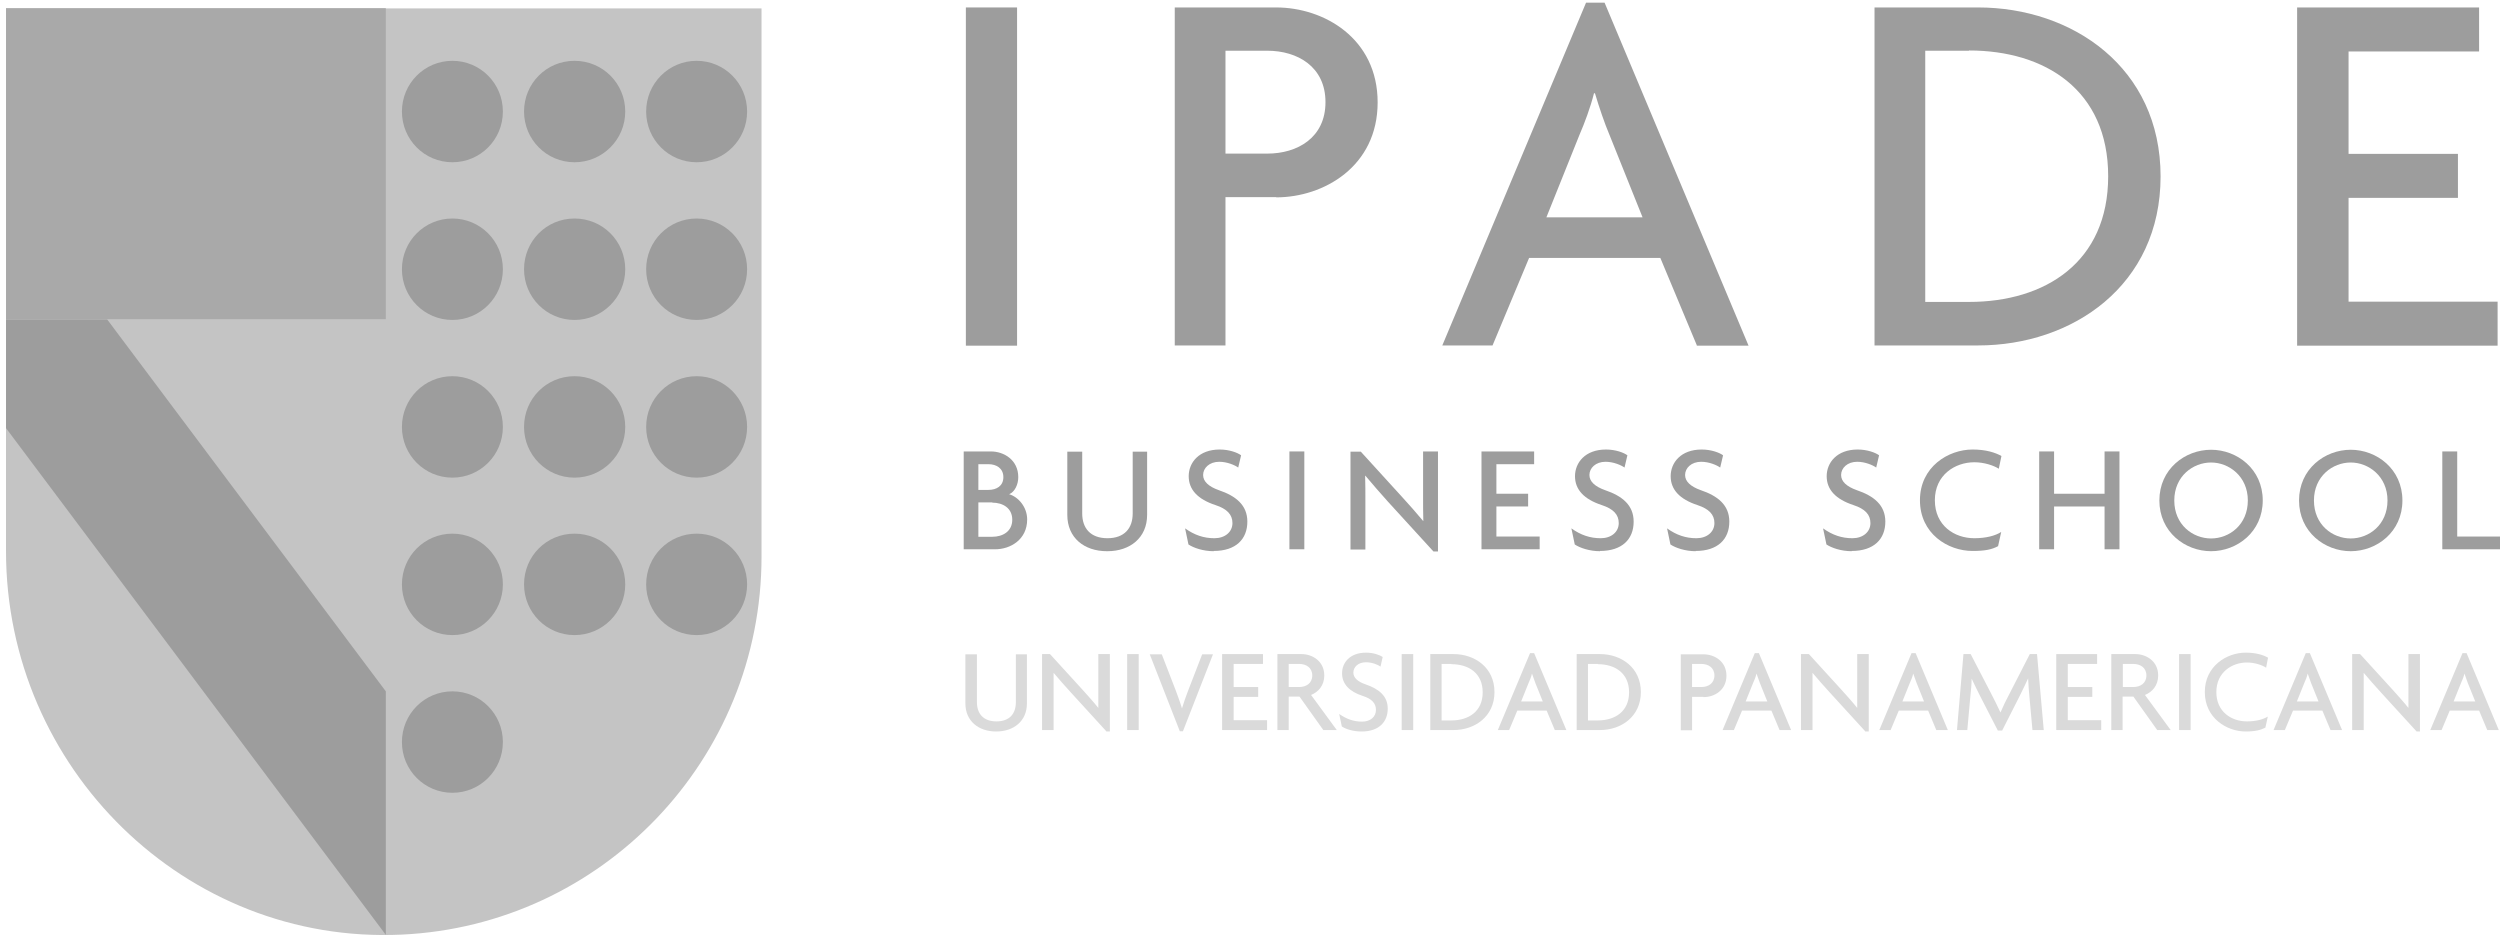 <?xml version="1.0" encoding="UTF-8"?>
<svg id="Capa_1" xmlns="http://www.w3.org/2000/svg" xmlns:xlink="http://www.w3.org/1999/xlink" version="1.1" viewBox="0 0 104 39">
  <!-- Generator: Adobe Illustrator 29.6.1, SVG Export Plug-In . SVG Version: 2.1.1 Build 9)  -->
  <defs>
    <style>
      .st0 {
        fill: none;
      }

      .st1 {
        fill: #a9a9a9;
      }

      .st2 {
        fill: #9d9d9d;
      }

      .st3 {
        fill: #c4c4c4;
      }

      .st4 {
        fill: #dadada;
      }

      .st5 {
        clip-path: url(#clippath);
      }
    </style>
    <clipPath id="clippath">
      <rect class="st0" x=".25" y=".11" width="103.75" height="38.79"/>
    </clipPath>
  </defs>
  <g class="st5">
    <g>
      <path class="st3" d="M.25.36v22.57c0,9.02,7.46,16.37,16.46,15.95,8.33-.39,14.97-7.28,14.97-15.73V.36s0-.01-.01-.01H.26s-.01,0-.01.01Z"/>
      <path class="st2" d="M23.9,6.75c1.16,0,2.11-.94,2.11-2.11s-.94-2.11-2.11-2.11-2.1.94-2.1,2.11.94,2.11,2.1,2.11Z"/>
      <path class="st2" d="M28.98,6.75c1.16,0,2.1-.94,2.1-2.11s-.94-2.11-2.1-2.11-2.1.94-2.1,2.11.94,2.11,2.1,2.11Z"/>
      <path class="st2" d="M18.82,13.31c1.16,0,2.1-.94,2.1-2.11s-.94-2.11-2.1-2.11-2.1.94-2.1,2.11.94,2.11,2.1,2.11Z"/>
      <path class="st2" d="M23.9,13.31c1.16,0,2.11-.94,2.11-2.11s-.94-2.11-2.11-2.11-2.1.94-2.1,2.11.94,2.11,2.1,2.11Z"/>
      <path class="st2" d="M28.98,13.31c1.16,0,2.1-.94,2.1-2.11s-.94-2.11-2.1-2.11-2.1.94-2.1,2.11.94,2.11,2.1,2.11Z"/>
      <path class="st2" d="M18.82,19.87c1.16,0,2.1-.94,2.1-2.11s-.94-2.11-2.1-2.11-2.1.94-2.1,2.11.94,2.11,2.1,2.11Z"/>
      <path class="st2" d="M23.9,19.87c1.16,0,2.11-.94,2.11-2.11s-.94-2.11-2.11-2.11-2.1.94-2.1,2.11.94,2.11,2.1,2.11Z"/>
      <path class="st2" d="M28.98,19.87c1.16,0,2.1-.94,2.1-2.11s-.94-2.11-2.1-2.11-2.1.94-2.1,2.11.94,2.11,2.1,2.11Z"/>
      <path class="st2" d="M18.82,26.42c1.16,0,2.1-.94,2.1-2.11s-.94-2.11-2.1-2.11-2.1.94-2.1,2.11.94,2.11,2.1,2.11Z"/>
      <path class="st2" d="M18.82,6.75c1.16,0,2.1-.94,2.1-2.11s-.94-2.11-2.1-2.11-2.1.94-2.1,2.11.94,2.11,2.1,2.11Z"/>
      <path class="st2" d="M23.9,26.42c1.16,0,2.11-.94,2.11-2.11s-.94-2.11-2.11-2.11-2.1.94-2.1,2.11.94,2.11,2.1,2.11Z"/>
      <path class="st2" d="M28.98,26.42c1.16,0,2.1-.94,2.1-2.11s-.94-2.11-2.1-2.11-2.1.94-2.1,2.11.94,2.11,2.1,2.11Z"/>
      <path class="st2" d="M18.82,32.98c1.16,0,2.1-.94,2.1-2.11s-.94-2.11-2.1-2.11-2.1.94-2.1,2.11.94,2.11,2.1,2.11Z"/>
      <path class="st1" d="M16.05,13.28H.25V.34h15.8v12.93h0Z"/>
      <path class="st2" d="M.25,13.3v4.51H.25s15.8,21.08,15.8,21.08v-10.13h0S4.46,13.29,4.46,13.29c0,0,0,0,0,0H.26s-.01,0-.01.01Z"/>
      <path class="st2" d="M40.18,14.37V.31h2.13v14.07h-2.13Z"/>
      <path class="st2" d="M53.09,8.2h-2.11v6.17h-2.11V.31h4.22c1.98,0,4.22,1.28,4.22,3.95s-2.25,3.95-4.22,3.95h0ZM52.72,2.11h-1.74v4.28h1.74c1.25,0,2.42-.66,2.42-2.14s-1.17-2.14-2.42-2.14Z"/>
      <path class="st2" d="M70.59,14.37l-1.52-3.64h-5.46l-1.52,3.64h-2.09L65.98.11h.77l5.99,14.27h-2.16,0ZM66.95,5.6c-.2-.47-.42-1.12-.6-1.72h-.04c-.15.6-.4,1.26-.6,1.72l-1.38,3.44h4l-1.38-3.44Z"/>
      <path class="st2" d="M82.29,14.37h-4.31V.31h4.31c3.91,0,7.59,2.49,7.59,7.03s-3.67,7.03-7.59,7.03h0ZM81.91,2.11h-1.82v10.45h1.82c3.17,0,5.79-1.65,5.79-5.23s-2.62-5.23-5.79-5.23h0Z"/>
      <path class="st2" d="M95.56,14.37V.31h7.57v1.83h-5.43v4.26h4.55v1.83h-4.55v4.32h6.2v1.83h-8.34Z"/>
      <path class="st2" d="M41.41,22.85h-1.32v-4.07h1.13c.54,0,1.14.35,1.14,1.07,0,.3-.14.61-.38.71.38.11.75.53.75,1.05,0,.84-.7,1.24-1.33,1.24h0ZM41.12,19.31h-.42v1.07h.42c.33,0,.62-.16.62-.53s-.29-.54-.62-.54ZM41.28,20.9h-.58v1.43h.58c.43,0,.83-.22.83-.71s-.4-.71-.83-.71Z"/>
      <path class="st2" d="M46.05,22.93c-.95,0-1.65-.56-1.65-1.51v-2.63h.62v2.57c0,.61.34,1.03,1.05,1.03s1.05-.42,1.05-1.03v-2.57h.6v2.63c0,.95-.71,1.51-1.65,1.51h0Z"/>
      <path class="st2" d="M50.49,22.93c-.44,0-.84-.14-1.05-.28l-.14-.67c.39.28.78.41,1.22.41s.75-.26.75-.63c0-.35-.22-.59-.71-.75-.73-.24-1.11-.64-1.11-1.2s.42-1.11,1.29-1.11c.4,0,.74.13.89.24l-.12.51c-.14-.1-.46-.24-.79-.24-.41,0-.67.26-.67.55,0,.27.23.48.65.63.71.24,1.19.62,1.19,1.31,0,.73-.48,1.22-1.4,1.22h0Z"/>
      <path class="st2" d="M53.64,22.85v-4.07h.62v4.07h-.62Z"/>
      <path class="st2" d="M59.63,22.94l-1.9-2.08c-.3-.33-.65-.74-.93-1.07h-.01c.01.38.01.72.01,1.03v2.04h-.62v-4.07h.43l1.74,1.91c.24.26.6.67.85.97h.01c-.01-.32-.01-.67-.01-.97v-1.92h.62v4.16h-.18Z"/>
      <path class="st2" d="M61.63,22.85v-4.07h2.19v.53h-1.57v1.23h1.32v.53h-1.32v1.25h1.8v.53h-2.41Z"/>
      <path class="st2" d="M66.56,22.93c-.44,0-.84-.14-1.05-.28l-.14-.67c.39.28.78.41,1.22.41s.75-.26.75-.63c0-.35-.22-.59-.71-.75-.73-.24-1.11-.64-1.11-1.2s.42-1.11,1.29-1.11c.4,0,.74.13.89.24l-.12.51c-.14-.1-.46-.24-.79-.24-.41,0-.67.26-.67.55,0,.27.23.48.65.63.71.24,1.19.62,1.19,1.31,0,.73-.48,1.22-1.4,1.22h0Z"/>
      <path class="st2" d="M70.54,22.93c-.44,0-.84-.14-1.05-.28l-.14-.67c.39.28.78.41,1.22.41s.75-.26.75-.63c0-.35-.22-.59-.71-.75-.73-.24-1.11-.64-1.11-1.2s.42-1.11,1.29-1.11c.4,0,.74.13.89.24l-.12.51c-.14-.1-.46-.24-.79-.24-.41,0-.67.26-.67.55,0,.27.23.48.65.63.71.24,1.19.62,1.19,1.31,0,.73-.48,1.22-1.4,1.22h0Z"/>
      <path class="st2" d="M77.03,22.93c-.44,0-.84-.14-1.05-.28l-.14-.67c.39.28.78.41,1.22.41s.75-.26.75-.63c0-.35-.22-.59-.71-.75-.73-.24-1.11-.64-1.11-1.2s.42-1.11,1.29-1.11c.4,0,.74.13.89.24l-.12.51c-.14-.1-.46-.24-.79-.24-.41,0-.67.26-.67.55,0,.27.23.48.65.63.71.24,1.19.62,1.19,1.31,0,.73-.48,1.22-1.4,1.22h0Z"/>
      <path class="st2" d="M83.15,19.5c-.2-.13-.6-.27-1.02-.27-.79,0-1.64.52-1.64,1.58s.82,1.58,1.64,1.58c.48,0,.87-.1,1.12-.26l-.13.59c-.26.14-.54.2-1.06.2-1.03,0-2.19-.72-2.19-2.11s1.18-2.11,2.19-2.11c.56,0,.95.13,1.2.27l-.11.53Z"/>
      <path class="st2" d="M87.55,22.85v-1.78h-2.1v1.78h-.62v-4.07h.62v1.76h2.1v-1.76h.62v4.07h-.62Z"/>
      <path class="st2" d="M91.98,22.93c-1.08,0-2.15-.8-2.15-2.11s1.07-2.11,2.15-2.11,2.15.8,2.15,2.11-1.07,2.11-2.15,2.11ZM91.98,19.24c-.75,0-1.53.57-1.53,1.58s.77,1.58,1.53,1.58,1.53-.57,1.53-1.58-.79-1.58-1.53-1.58Z"/>
      <path class="st2" d="M97.79,22.93c-1.08,0-2.15-.8-2.15-2.11s1.07-2.11,2.15-2.11,2.15.8,2.15,2.11-1.07,2.11-2.15,2.11ZM97.79,19.24c-.75,0-1.53.57-1.53,1.58s.77,1.58,1.53,1.58,1.53-.57,1.53-1.58-.79-1.58-1.53-1.58Z"/>
      <path class="st2" d="M101.6,22.85v-4.07h.62v3.54h1.78v.53h-2.4Z"/>
      <path class="st4" d="M41.44,30.43c-.74,0-1.28-.44-1.28-1.17v-2.04h.48v1.99c0,.47.26.8.81.8s.81-.32.81-.8v-1.99h.46v2.04c0,.74-.55,1.17-1.28,1.17Z"/>
      <path class="st4" d="M46.04,30.44l-1.48-1.62c-.24-.26-.51-.57-.73-.83h0c0,.29,0,.56,0,.8v1.58h-.48v-3.16h.33l1.35,1.48c.18.2.47.52.66.76h0c0-.25,0-.52,0-.75v-1.49h.48v3.22h-.15,0Z"/>
      <path class="st4" d="M46.89,30.37v-3.16h.48v3.16h-.48Z"/>
      <path class="st4" d="M49.23,30.42h-.15l-1.25-3.2h.5l.58,1.5c.08.22.18.48.26.75h0c.08-.26.17-.52.26-.75l.58-1.5h.45l-1.25,3.2h0Z"/>
      <path class="st4" d="M50.84,30.37v-3.16h1.7v.41h-1.22v.96h1.02v.41h-1.02v.97h1.39v.41h-1.87Z"/>
      <path class="st4" d="M55.05,30.37l-.99-1.39h-.45v1.39h-.47v-3.16h1c.45,0,.95.29.95.89,0,.42-.25.69-.55.81l1.07,1.46h-.56ZM54.05,27.62h-.44v.96h.44c.28,0,.54-.15.54-.48s-.26-.48-.54-.48Z"/>
      <path class="st4" d="M56.63,30.43c-.34,0-.65-.1-.81-.21l-.11-.52c.3.21.6.32.95.32s.58-.2.58-.49c0-.27-.17-.46-.55-.58-.56-.18-.86-.5-.86-.94s.32-.86,1-.86c.31,0,.57.1.69.18l-.09.4c-.11-.08-.35-.18-.61-.18-.32,0-.52.2-.52.43,0,.21.18.38.51.49.55.19.92.48.92,1.01,0,.56-.38.95-1.08.95h-.01Z"/>
      <path class="st4" d="M58.31,30.37v-3.16h.48v3.16h-.48Z"/>
      <path class="st4" d="M60.47,30.37h-.97v-3.16h.97c.88,0,1.7.56,1.7,1.58s-.82,1.58-1.7,1.58h0ZM60.38,27.62h-.41v2.35h.41c.71,0,1.3-.37,1.3-1.17s-.59-1.17-1.3-1.17Z"/>
      <path class="st4" d="M64.68,30.37l-.34-.81h-1.22l-.34.81h-.47l1.34-3.2h.17l1.34,3.2h-.48ZM63.87,28.41c-.04-.1-.09-.25-.14-.39h0c-.03.14-.09.28-.14.39l-.31.77h.9l-.31-.77Z"/>
      <path class="st4" d="M66.56,30.37h-.97v-3.16h.97c.88,0,1.7.56,1.7,1.58s-.82,1.58-1.7,1.58h0ZM66.47,27.62h-.41v2.35h.41c.71,0,1.3-.37,1.3-1.17s-.59-1.17-1.3-1.17Z"/>
      <path class="st4" d="M70.86,28.99h-.47v1.39h-.47v-3.16h.95c.45,0,.95.29.95.89s-.5.89-.95.89h0ZM70.78,27.62h-.39v.96h.39c.28,0,.54-.15.54-.48s-.26-.48-.54-.48Z"/>
      <path class="st4" d="M74.03,30.37l-.34-.81h-1.22l-.34.81h-.47l1.34-3.2h.17l1.34,3.2h-.48ZM73.21,28.41c-.04-.1-.09-.25-.14-.39h0c-.03.14-.09.28-.14.39l-.31.77h.9l-.31-.77Z"/>
      <path class="st4" d="M77.61,30.44l-1.48-1.62c-.24-.26-.51-.57-.73-.83h0c0,.29,0,.56,0,.8v1.58h-.48v-3.16h.33l1.35,1.48c.18.2.47.52.66.76h0c0-.25,0-.52,0-.75v-1.49h.48v3.22h-.15,0Z"/>
      <path class="st4" d="M80.55,30.37l-.34-.81h-1.22l-.34.81h-.47l1.34-3.2h.17l1.34,3.2h-.48ZM79.73,28.41c-.04-.1-.09-.25-.14-.39h0c-.03.14-.09.28-.14.39l-.31.77h.9l-.31-.77Z"/>
      <path class="st4" d="M84.55,30.37l-.13-1.43c-.02-.21-.04-.48-.05-.72h0c-.1.22-.25.53-.35.73l-.73,1.44h-.18l-.74-1.44c-.11-.21-.24-.49-.35-.72h0c0,.24-.03.52-.05.71l-.13,1.43h-.43l.27-3.16h.3l.84,1.62c.13.25.29.57.4.81h0c.1-.24.25-.55.39-.81l.83-1.62h.3l.28,3.16h-.45,0Z"/>
      <path class="st4" d="M85.54,30.37v-3.16h1.7v.41h-1.22v.96h1.02v.41h-1.02v.97h1.39v.41h-1.87Z"/>
      <path class="st4" d="M89.74,30.37l-.99-1.39h-.45v1.39h-.47v-3.16h1c.45,0,.95.29.95.89,0,.42-.25.69-.55.81l1.07,1.46h-.56ZM88.75,27.62h-.44v.96h.44c.28,0,.54-.15.54-.48s-.26-.48-.54-.48Z"/>
      <path class="st4" d="M90.65,30.37v-3.16h.48v3.16h-.48Z"/>
      <path class="st4" d="M94.26,27.77c-.15-.1-.46-.21-.79-.21-.61,0-1.27.4-1.27,1.23s.64,1.22,1.27,1.22c.38,0,.67-.08.87-.2l-.1.46c-.2.1-.42.16-.82.16-.79,0-1.7-.56-1.7-1.64s.91-1.64,1.7-1.64c.44,0,.74.1.93.21l-.08.42h0Z"/>
      <path class="st4" d="M96.95,30.37l-.34-.81h-1.22l-.34.81h-.47l1.34-3.2h.17l1.34,3.2h-.48ZM96.14,28.41c-.04-.1-.09-.25-.14-.39h0c-.03.14-.09.28-.14.39l-.31.77h.9l-.31-.77Z"/>
      <path class="st4" d="M100.54,30.44l-1.48-1.62c-.24-.26-.51-.57-.73-.83h0c0,.29,0,.56,0,.8v1.58h-.48v-3.16h.33l1.35,1.48c.18.2.47.52.66.76h0c0-.25,0-.52,0-.75v-1.49h.48v3.22h-.14,0Z"/>
      <path class="st4" d="M103.47,30.37l-.34-.81h-1.22l-.34.81h-.47l1.34-3.2h.17l1.34,3.2h-.48ZM102.66,28.41c-.04-.1-.09-.25-.14-.39h0c-.03.14-.09.28-.14.39l-.31.77h.9l-.31-.77Z"/>
    </g>
  </g>
</svg>
